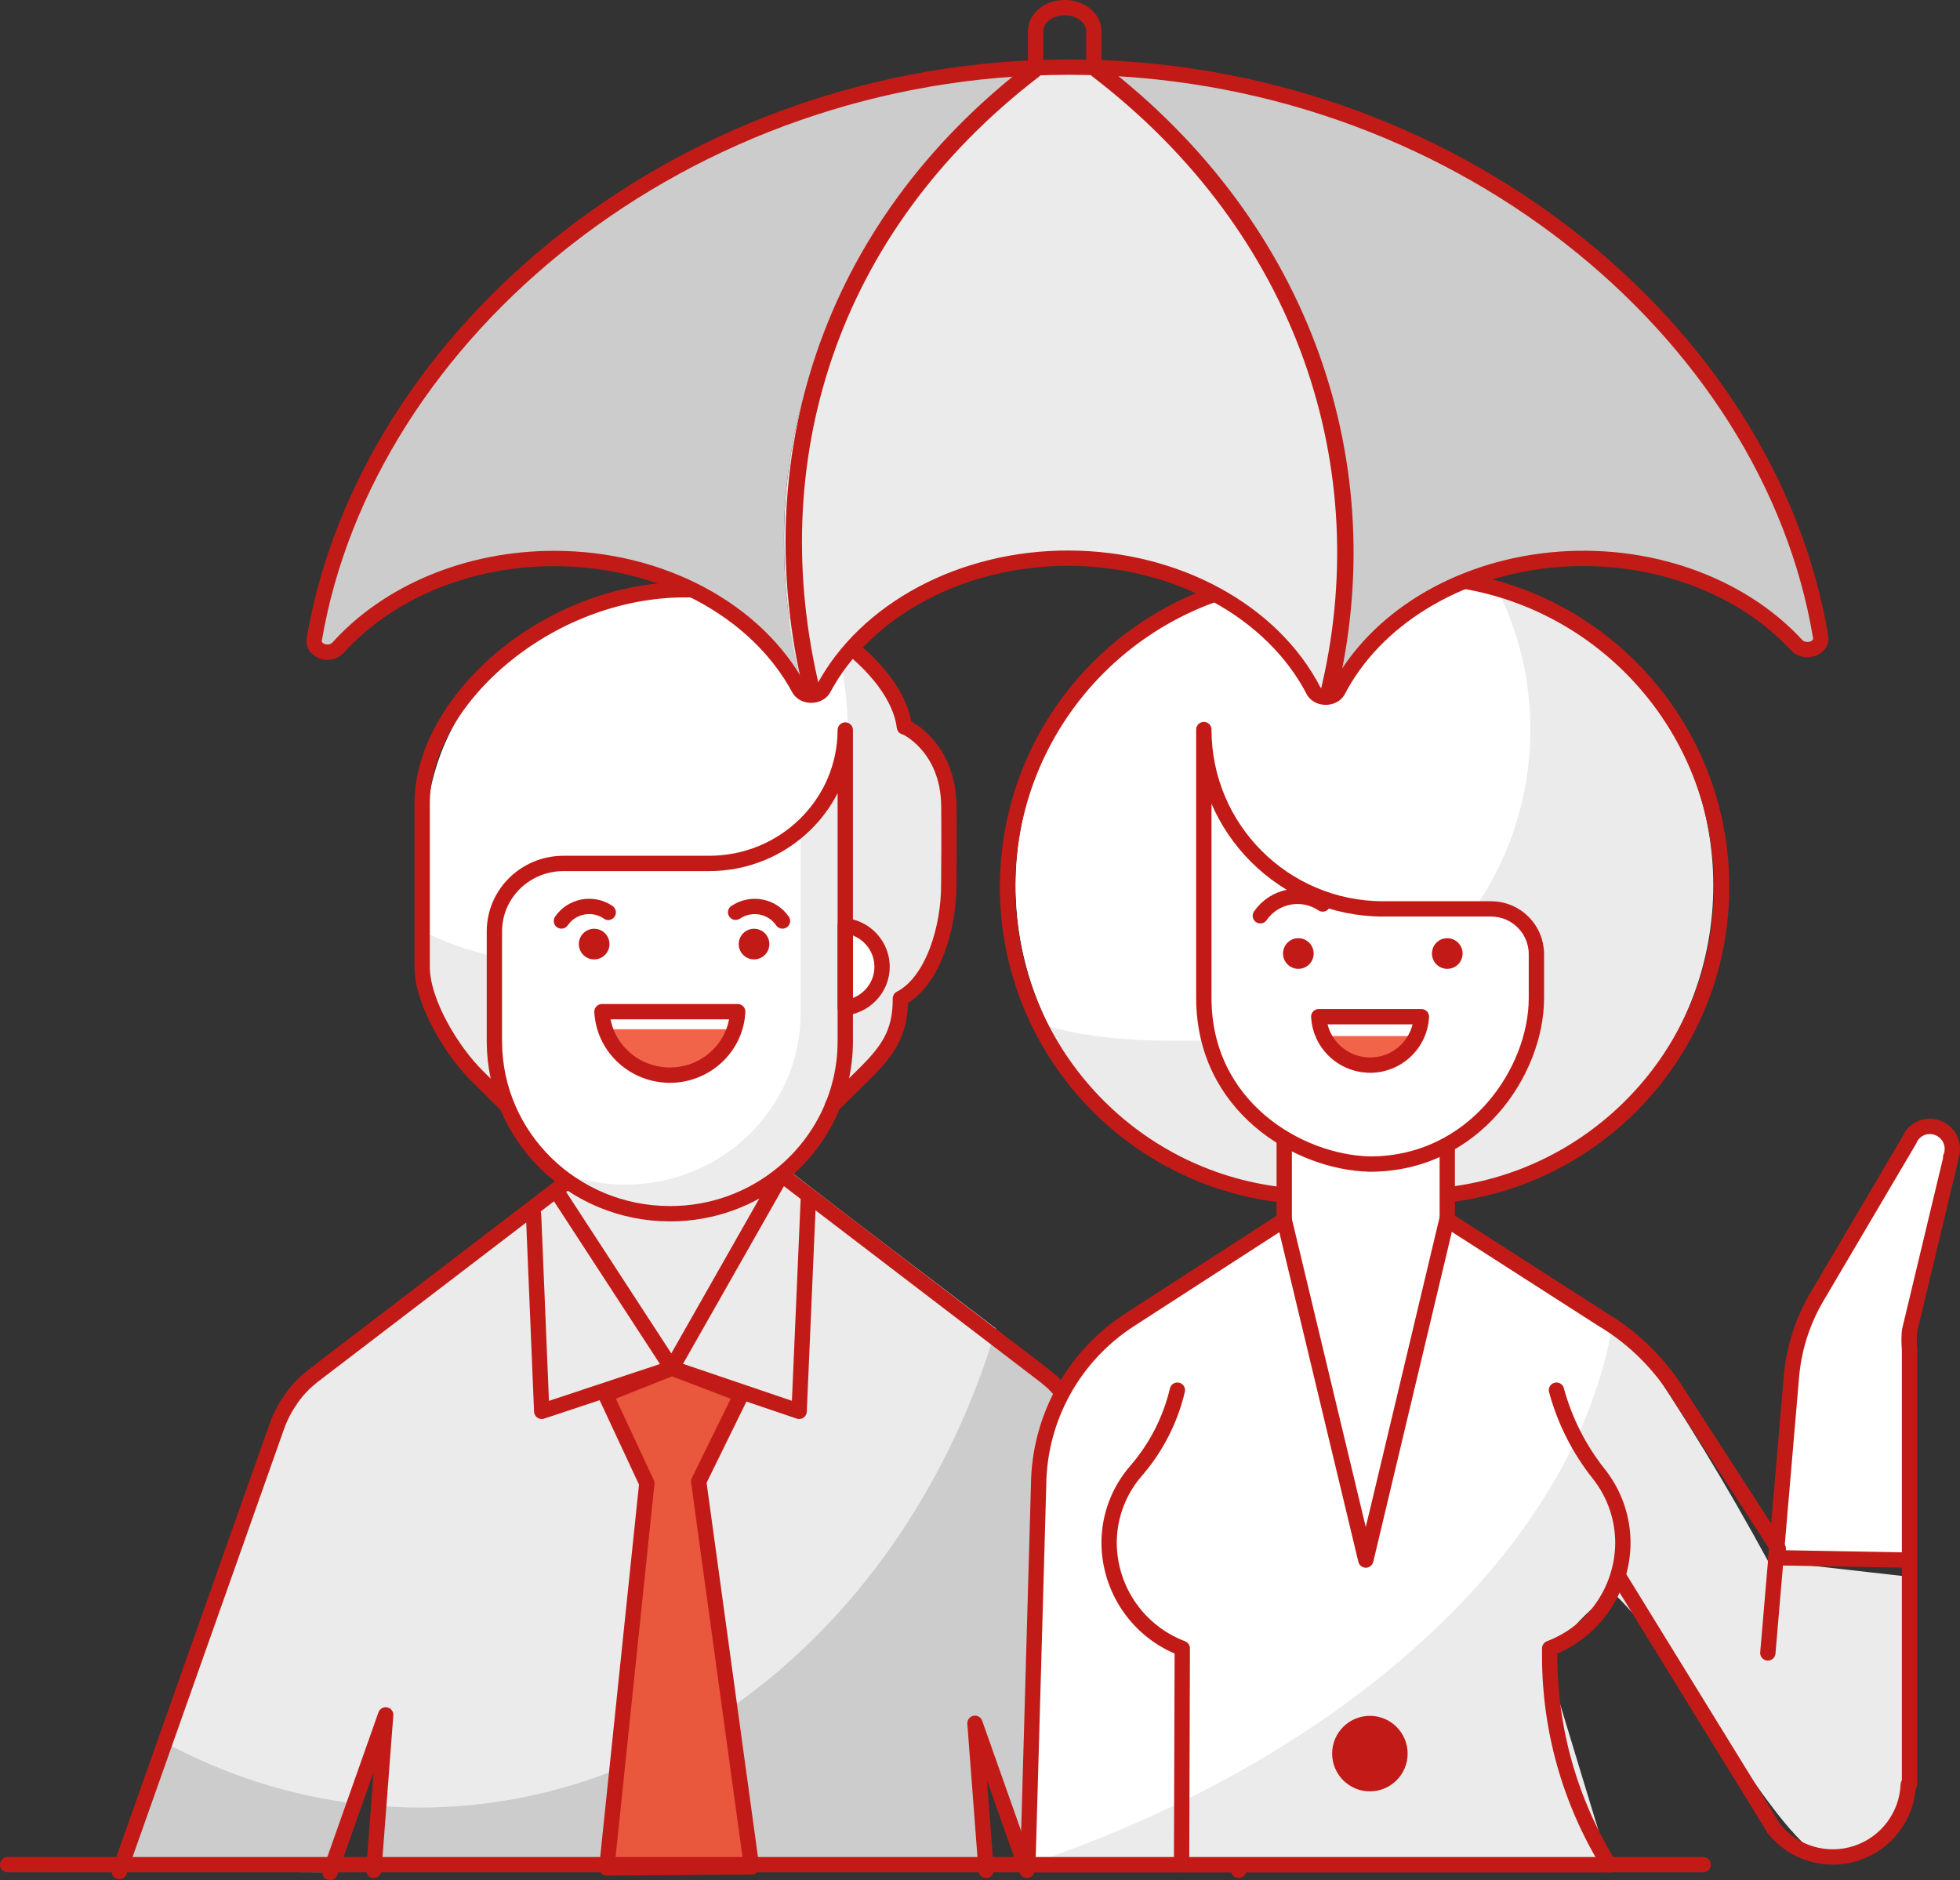 <?xml version="1.0" encoding="UTF-8"?>
<svg width="127.883px" height="122.673px" viewBox="0 0 127.883 122.673" version="1.1" xmlns="http://www.w3.org/2000/svg" xmlns:xlink="http://www.w3.org/1999/xlink">
    <rect x="0" y="0" width="127.883" height="122.673" fill="#333333" stroke="none"/>
    <title>01_Basics/07_icons/06_illustrations_128x128/People/y17-protection-family</title>
    <g id="Page-1" stroke="none" stroke-width="1" fill="none" fill-rule="evenodd">
        <g id="PICTOGRAMMES_PRODUITS_PRO" transform="translate(-993.5, -189.3)">
            <g id="01_Basics/07_icons/06_illustrations_128x128/People/y17-protection-family" transform="translate(994, 189.8)">
                <polygon id="BG" fill-opacity="0" fill="#FFFFFF" points="0 130.201 128 130.201 128 2.201 0 2.201"></polygon>
                <g id="Group-7" transform="translate(0, 36.99)">
                    <path d="M37.293,38.912 L20.376,51.989 L20.376,51.989 C20.354,52.005 20.331,52.02 20.316,52.035 C20.239,52.096 20.171,52.157 20.103,52.218 C20.004,52.301 19.905,52.385 19.814,52.476 C19.768,52.522 19.73,52.567 19.684,52.613 C19.57,52.727 19.456,52.849 19.35,52.97 C19.327,53.001 19.304,53.031 19.281,53.061 C19.16,53.206 19.046,53.35 18.939,53.51 C18.917,53.54 18.894,53.578 18.879,53.609 C18.772,53.761 18.673,53.921 18.582,54.088 C18.346,54.498 18.149,54.947 17.981,55.411 C17.981,55.411 17.981,55.411 17.981,55.411 L7.77,84.622 L21.471,84.675 L25.098,74.312 L24.33,84.538 L64.147,84.538 L63.418,74.86 L66.801,84.538 L80.448,84.546 L70.344,55.411 C70.344,55.411 70.344,55.411 70.344,55.411 C70.184,54.947 69.979,54.498 69.743,54.088 C69.644,53.921 69.546,53.761 69.439,53.609 C69.416,53.578 69.401,53.54 69.378,53.51 C69.272,53.35 69.15,53.206 69.036,53.061 C69.013,53.031 68.991,53.001 68.968,52.97 C68.861,52.841 68.747,52.727 68.633,52.613 C68.588,52.567 68.55,52.522 68.504,52.476 C68.413,52.385 68.314,52.301 68.215,52.218 C68.147,52.157 68.078,52.096 68.002,52.035 C67.979,52.02 67.957,52.005 67.941,51.989 L67.941,51.989 L51.024,38.912" id="Path-Copy-2" fill="#CCCCCC" fill-rule="nonzero"></path>
                    <path d="M50.971,38.912 L37.232,38.912 L20.316,51.792 L20.316,51.792 C20.293,51.807 20.27,51.822 20.255,51.837 C20.179,51.891 20.11,51.959 20.042,52.02 C19.943,52.103 19.844,52.18 19.753,52.271 C19.707,52.316 19.669,52.362 19.624,52.4 C19.51,52.514 19.396,52.628 19.289,52.75 C19.266,52.78 19.243,52.811 19.221,52.833 C19.099,52.978 18.985,53.122 18.879,53.274 C18.856,53.305 18.833,53.343 18.818,53.373 C18.711,53.525 18.612,53.677 18.521,53.845 C18.285,54.255 18.088,54.689 17.921,55.152 C17.921,55.152 17.921,55.152 17.921,55.152 L10.416,76.289 C14.241,78.327 18.392,79.672 22.756,80.197 L25.037,73.772 L24.535,80.364 C25.311,80.417 26.086,80.448 26.877,80.448 C44.273,80.448 59.061,67.393 64.49,49.199 L50.971,38.912 Z" id="Path-Copy-3" fill="#EBEBEB" fill-rule="nonzero"></path>
                    <path d="M37.392,37.718 L37.392,43.816 C37.392,47.458 40.403,50.408 44.121,50.408 L44.121,50.408 C47.839,50.408 50.85,47.458 50.85,43.816 L50.85,37.718 C48.706,38.654 43.026,41.087 37.392,37.718 Z" id="Path-Copy-4" fill="#EBEBEB" fill-rule="nonzero"></path>
                    <path d="M58.582,9.883 C60.391,10.948 61.479,12.567 61.479,15.016 C61.479,16.11 61.266,20.307 61.471,20.102 C61.235,24.345 60.285,27.021 58.323,27.485 C58.331,29.773 57.479,30.921 55.822,32.533 L53.914,34.396 L32.724,34.396 L30.831,32.533 C29.173,30.914 27.212,28.716 27.219,26.428 L27.219,17.661 C27.219,5.839 37.863,0.98 44.341,0.98 C44.341,0.988 56.993,1.018 58.582,9.883 Z" id="Path-Copy-5" fill="#FFFFFF" fill-rule="nonzero"></path>
                    <path d="M61.479,15.016 C61.479,16.118 61.045,22.664 61.243,22.459 C60.985,25.067 59.57,27.659 58.323,27.485 C58.331,29.773 57.464,30.876 55.814,32.495 L53.914,34.358 L32.716,34.358 L30.823,32.495 C29.166,30.876 27.204,28.678 27.212,26.39 L27.212,23.326 C31.522,25.5 37.514,26.101 42.243,25.021 C53.229,22.505 56.56,14.681 53.997,3.915 C55.434,4.31 58.118,8.226 58.582,9.883 C60.011,10.081 61.479,13.214 61.479,15.016 Z" id="Path-Copy-6" fill="#EBEBEB" fill-rule="nonzero"></path>
                    <ellipse id="Oval-Copy" fill="#FFFFFF" fill-rule="nonzero" cx="54.864" cy="25.417" rx="2.532" ry="2.479"></ellipse>
                    <path d="M54.864,10.081 L54.864,30.298 C54.864,36.472 49.762,41.474 43.459,41.482 L43.459,41.482 C37.156,41.482 32.047,36.472 32.047,30.298 L32.047,30.298 L32.047,30.298 L32.047,23.136 C32.047,20.71 34.054,18.733 36.533,18.733 L36.533,18.733 L45.946,18.733 C50.834,18.771 54.826,14.917 54.864,10.127 C54.864,10.112 54.864,10.096 54.864,10.081 L54.864,10.081 Z" id="Path-Copy-7" fill="#ECECEC" fill-rule="nonzero"></path>
                    <path d="M51.739,28.602 L51.739,16.711 C50.135,18.049 48.09,18.779 45.984,18.779 L36.563,18.779 C34.077,18.764 32.055,20.733 32.047,23.166 C32.047,23.174 32.047,23.181 32.047,23.189 L32.047,23.189 L32.047,30.305 C32.055,33.78 33.712,37.065 36.533,39.171 C37.742,39.589 39.019,39.802 40.304,39.802 L40.304,39.802 C46.615,39.809 51.732,34.799 51.739,28.617 L51.739,28.617 L51.739,28.602 Z" id="Path-Copy-8" fill="#FFFFFF" fill-rule="nonzero"></path>
                    <path d="M39.164,29.667 C40.129,31.925 42.783,32.989 45.094,32.039 C46.189,31.59 47.056,30.739 47.519,29.667 L39.164,29.667 Z" id="Path-Copy-9" fill="#F1644A" fill-rule="nonzero"></path>
                    <ellipse id="Oval-Copy-2" fill="#C21B17" fill-rule="nonzero" cx="38.266" cy="24.109" rx="1" ry="1"></ellipse>
                    <ellipse id="Oval-Copy-3" fill="#C21B17" fill-rule="nonzero" cx="48.698" cy="24.109" rx="1" ry="1"></ellipse>
                    <polygon id="Path-Copy-10" fill="#E9573D" fill-rule="nonzero" points="48.097 52.909 45.2 58.794 48.645 83.77 39.224 83.839 41.832 58.901 38.875 53.305 43.452 51.442"></polygon>
                    <path d="M80.319,84.546 L70.055,55.662 C70.055,55.662 70.055,55.662 70.055,55.662 C69.888,55.198 69.69,54.757 69.454,54.346 C69.356,54.179 69.257,54.027 69.15,53.867 C69.127,53.837 69.112,53.799 69.089,53.769 C68.983,53.609 68.861,53.464 68.747,53.32 C68.724,53.29 68.702,53.259 68.679,53.236 C68.572,53.115 68.458,52.993 68.344,52.879 C68.299,52.833 68.261,52.788 68.215,52.75 C68.124,52.659 68.025,52.575 67.926,52.499 C67.858,52.438 67.789,52.377 67.713,52.316 C67.69,52.301 67.668,52.286 67.652,52.271 L67.652,52.271 L50.682,39.3 M63.843,84.546 L63.113,74.951 L66.504,84.546 M21.03,84.683 L24.664,74.403 L23.889,84.546 M36.358,39.718 L19.935,52.271 L19.935,52.271 C19.913,52.286 19.89,52.301 19.875,52.316 C19.798,52.377 19.73,52.438 19.662,52.499 C19.563,52.582 19.464,52.666 19.373,52.75 C19.327,52.795 19.289,52.841 19.243,52.887 C19.129,53.001 19.015,53.115 18.909,53.244 C18.886,53.274 18.863,53.305 18.841,53.328 C18.719,53.472 18.605,53.617 18.498,53.776 C18.476,53.807 18.453,53.845 18.438,53.875 C18.331,54.027 18.232,54.187 18.133,54.346 C17.898,54.757 17.692,55.198 17.533,55.662 C17.533,55.662 17.533,55.662 17.533,55.662 L7.284,84.622" id="Shape-Copy" stroke="#C21B17" stroke-linecap="round" stroke-linejoin="round"></path>
                    <path d="M36.13,22.603 C36.799,21.623 38.152,21.357 39.148,22.01 C39.164,22.018 39.179,22.026 39.186,22.041" id="Path-Copy-11" stroke="#C21B17" stroke-linecap="round" stroke-linejoin="round"></path>
                    <path d="M50.553,22.603 C49.884,21.623 48.531,21.357 47.527,22.018 C47.519,22.026 47.512,22.033 47.497,22.033" id="Path-Copy-12" stroke="#C21B17" stroke-linecap="round" stroke-linejoin="round"></path>
                    <path d="M47.633,28.519 C47.512,30.921 45.429,32.776 42.988,32.655 C40.715,32.541 38.89,30.754 38.776,28.519 L47.633,28.519 Z" id="Path-Copy-13" stroke="#C21B17" stroke-linecap="round" stroke-linejoin="round"></path>
                    <path d="M54.651,28.268 C56.157,28.078 57.221,26.732 57.031,25.249 C56.871,24.025 55.898,23.067 54.651,22.908 L54.651,28.268 Z" id="Path-Copy-14" stroke="#C21B17" stroke-linecap="round" stroke-linejoin="round"></path>
                    <path d="M50.53,39.102 C53.039,37.049 54.636,33.955 54.651,30.495 L54.651,10.142 L54.651,10.142 C54.651,10.142 54.651,10.142 54.651,10.142 C54.636,14.97 50.637,18.87 45.725,18.847 L36.267,18.847 L36.267,18.847 C33.773,18.847 31.758,20.832 31.758,23.28 L31.758,30.488 C31.781,36.684 36.898,41.695 43.201,41.702 L43.201,41.702 C45.991,41.71 48.546,40.729 50.53,39.102 L43.33,51.777 L35.849,40.288" id="Path-Copy-15" stroke="#C21B17" stroke-linecap="round" stroke-linejoin="round"></path>
                    <path d="M53.822,34.624 L55.731,32.746 C57.396,31.119 58.263,29.963 58.247,27.659 C60.391,26.549 61.418,22.984 61.403,20.224 C61.418,19.296 61.426,16.825 61.41,15.107 C61.38,11.153 58.46,9.853 58.506,9.944 C58.088,6.15 51.861,0.988 44.22,0.988 C35.126,0.988 27.044,8.302 27.044,14.939 L27.044,25.584 C27.037,27.895 29.006,31.127 30.671,32.754 L32.564,34.632" id="Path-Copy-16" stroke="#C21B17" stroke-linecap="round" stroke-linejoin="round"></path>
                    <polyline id="Path-Copy-17" stroke="#C21B17" stroke-linecap="round" stroke-linejoin="round" points="34.313 41.756 34.845 54.597 43.338 51.777 51.64 54.597 52.241 40.729"></polyline>
                    <polygon id="Path-Copy-18" stroke="#C21B17" stroke-linecap="round" stroke-linejoin="round" points="47.869 53.502 45.086 59.174 48.538 84.318 39.088 84.386 41.703 59.288 39.004 53.502 43.338 51.777"></polygon>
                    <line x1="0" y1="84.173" x2="110.625" y2="84.174" id="Path-Copy-19" stroke="#C21B17" stroke-linecap="round" stroke-linejoin="round"></line>
                    <path d="M82.57,40.304 C72.876,38.73 65.752,30.215 65.767,20.24 L65.767,20.24 C65.774,14.857 67.888,9.702 71.644,5.908 C75.4,2.114 80.479,-0.015 85.771,0 L91.397,0 C102.376,0.03 111.271,9.078 111.287,20.247 L111.287,20.247 C111.302,30.458 103.851,39.095 93.883,40.403 L82.57,40.304 Z" id="Path_1380_" fill="#EBEBEB" fill-rule="nonzero"></path>
                    <path d="M67.964,29.485 C66.52,26.626 65.759,23.456 65.767,20.24 L65.767,20.24 C65.774,14.857 67.888,9.702 71.644,5.908 C75.4,2.114 80.479,-0.015 85.771,0 L91.344,0 C93.313,0 95.267,0.297 97.153,0.874 C98.597,3.733 99.357,6.904 99.35,10.12 L99.35,10.12 C99.342,20.316 91.891,28.922 81.939,30.215 C76.563,30.61 71.256,30.489 67.964,29.485 Z" id="Path_1379_" fill="#FFFFFF" fill-rule="nonzero"></path>
                    <path d="M123.984,65.379 L114.845,64.345 C112.207,59.487 109.333,54.758 106.223,50.181 C103.858,47.375 96.917,43.946 95.852,43.262 C95.008,42.897 94.058,42.897 93.214,43.262 L88.538,62.323 C88.538,62.323 84.668,42.007 83.094,42.623 C71.37,47.109 70.116,53.488 67.652,56.217 C66.755,57.213 66.504,75.149 66.558,84.174 L104.474,84.174 C104.277,83.528 100.946,72.579 100.756,71.933 C100.384,69.47 104.672,66.413 104.672,66.413 C104.672,66.413 105.911,67.098 110.625,73.902 C111.279,74.845 112.001,75.91 112.8,77.103 C119.323,86.904 119.551,83.726 122.478,82.372 C123.87,81.726 124.273,77.856 124.318,73.978 C124.372,69.69 123.984,65.379 123.984,65.379 Z" id="Path" fill="#EBEBEB" fill-rule="nonzero"></path>
                    <polygon id="Path_103_" fill="#FFFFFF" fill-rule="nonzero" points="93.929 32.032 83.292 32.032 83.292 42.106 88.538 62.33 93.929 42.6"></polygon>
                    <path d="M115.362,64.148 L116.373,52.477 C116.51,50.622 117.065,48.82 118,47.208 L124.083,36.89 C124.227,36.533 124.516,36.252 124.873,36.107 C125.231,35.963 125.634,35.97 125.984,36.122 C126.721,36.427 127.078,37.278 126.774,38.016 L126.774,38.137 L124.09,49.344 C124.052,49.747 124.052,50.15 124.09,50.553 L124.09,64.3 L115.362,64.148 Z" id="Path_101_" fill="#FFFFFF" fill-rule="nonzero"></path>
                    <path d="M88.88,38.464 L88.88,38.464 C82.897,38.464 78.046,33.613 78.046,27.63 L78.046,10.112 C78.046,16.575 83.284,21.813 89.747,21.813 L96.788,21.813 C98.422,21.813 99.745,23.136 99.745,24.771 L99.745,27.63 C99.745,30.511 98.597,33.271 96.559,35.301 C94.522,37.331 91.762,38.472 88.88,38.464 L88.88,38.464 C86.402,38.449 83.999,37.575 82.083,36.001" id="Path_100_" fill="#FFFFFF" fill-rule="nonzero"></path>
                    <circle id="Oval_39_" fill="#C21B17" fill-rule="nonzero" cx="88.88" cy="76.928" r="2.463"></circle>
                    <path d="M85.839,30.108 C86.729,31.789 88.812,32.435 90.5,31.553 C91.123,31.226 91.625,30.724 91.952,30.108 L85.839,30.108 Z" id="Path" fill="#F1644A" fill-rule="nonzero"></path>
                    <path d="M83.094,42.623 L88.614,64.3 L93.936,42.6 L104.733,48.774 C102.345,63.57 87.101,77.301 66.558,84.174 C66.558,84.174 66.444,58.955 67.767,54.826 C69.097,50.698 75.142,47.109 83.094,42.623 Z" id="Path" fill="#FFFFFF" fill-rule="nonzero"></path>
                    <path d="M82.722,40.418 C72.845,39.088 65.242,30.625 65.242,20.384 L65.242,20.361 C65.242,9.192 74.298,0.137 85.467,0.137 L91.602,0.137 C102.771,0.137 111.827,9.192 111.827,20.361 L111.827,20.384 C111.827,30.587 104.269,39.027 94.446,40.403" id="Rectangle_29_" stroke="#C21B17" stroke-linecap="round" stroke-linejoin="round"></path>
                    <path d="M115.529,63.562 L108.664,52.941 C107.455,51.169 105.873,49.679 104.033,48.584 L93.936,42.106" id="Path_98_" stroke="#C21B17" stroke-linecap="round" stroke-linejoin="round"></path>
                    <path d="M83.292,42.106 L73.271,48.584 C69.568,50.949 67.303,55.024 67.265,59.418 L66.565,84.174 L104.482,84.174" id="Path_97_" stroke="#C21B17" stroke-linecap="round" stroke-linejoin="round"></path>
                    <path d="M124.007,78.951 C123.923,80.996 122.585,82.775 120.639,83.421 C118.692,84.068 116.556,83.444 115.263,81.855" id="Path_94_" stroke="#C21B17" stroke-linecap="round" stroke-linejoin="round"></path>
                    <path d="M114.845,70.359 L116.373,52.477 C116.51,50.622 117.065,48.82 118,47.208 L124.083,36.89 C124.227,36.533 124.516,36.252 124.873,36.107 C125.231,35.963 125.634,35.97 125.984,36.122 C126.721,36.427 127.078,37.278 126.774,38.016 L126.774,38.137 L124.09,49.344 C124.052,49.747 124.052,50.15 124.09,50.553 L124.09,78.951" id="Path_93_" stroke="#C21B17" stroke-linecap="round" stroke-linejoin="round"></path>
                    <line x1="115.263" y1="81.855" x2="105.09" y2="65.334" id="Path_92_" stroke="#C21B17" stroke-linecap="round" stroke-linejoin="round"></line>
                    <path d="M101.053,53.214 C101.593,55.214 102.543,57.084 103.836,58.704 C104.847,59.989 105.394,61.578 105.387,63.212 C105.356,66.261 103.463,68.983 100.612,70.063 L100.612,70.534 C100.604,75.354 101.942,80.076 104.482,84.182 L104.482,84.182" id="Path_90_" stroke="#C21B17" stroke-linecap="round" stroke-linejoin="round"></path>
                    <path d="M76.32,53.214 C75.864,55.145 74.951,56.932 73.659,58.438 C72.496,59.753 71.857,61.456 71.865,63.212 C71.895,66.261 73.788,68.983 76.639,70.063 L76.594,84.174" id="Path_89_" stroke="#C21B17" stroke-linecap="round" stroke-linejoin="round"></path>
                    <path d="M78.046,27.622 L78.046,10.112 C78.046,16.575 83.284,21.813 89.747,21.813 L96.788,21.813 C98.422,21.813 99.745,23.136 99.745,24.771 L99.745,27.63 C99.745,32.405 95.708,38.464 88.88,38.464 L88.88,38.464 C84.182,38.35 78.046,34.693 78.046,27.622 Z" id="Path_88_" stroke="#C21B17" stroke-linecap="round" stroke-linejoin="round"></path>
                    <line x1="83.292" y1="36.913" x2="83.292" y2="42.106" id="Path_87_" stroke="#C21B17" stroke-linecap="round" stroke-linejoin="round"></line>
                    <line x1="93.929" y1="37.233" x2="93.929" y2="42.106" id="Path_86_" stroke="#C21B17" stroke-linecap="round" stroke-linejoin="round"></line>
                    <line x1="123.976" y1="64.3" x2="115.362" y2="64.148" id="Path_85_" stroke="#C21B17" stroke-linecap="round" stroke-linejoin="round"></line>
                    <polyline id="Path_84_" stroke="#C21B17" stroke-linecap="round" stroke-linejoin="round" points="93.929 41.984 88.614 64.3 83.292 42.106"></polyline>
                    <circle id="Oval" fill="#C21B17" fill-rule="nonzero" cx="84.212" cy="24.725" r="1"></circle>
                    <circle id="Oval" fill="#C21B17" fill-rule="nonzero" cx="93.929" cy="24.725" r="1"></circle>
                    <path d="M81.733,22.262 C82.646,20.939 84.463,20.597 85.801,21.494" id="Path" stroke="#C21B17" stroke-linecap="round" stroke-linejoin="round"></path>
                    <path d="M92.241,28.846 C92.142,30.686 90.568,32.1 88.713,32.002 C87.002,31.91 85.634,30.549 85.543,28.846 L92.241,28.846 Z" id="Path" stroke="#C21B17" stroke-linecap="round" stroke-linejoin="round"></path>
                </g>
                <g id="umbrella_2_" transform="translate(19.993, 0)">
                    <path d="M47.077,3.92 L47.077,1.54 C47.077,0.69 47.917,0 48.967,0 L48.987,0 C50.027,0 50.877,0.69 50.877,1.54 L50.877,3.9" id="Rectangle_18_" stroke="#C21B17" stroke-linecap="round" stroke-linejoin="round"></path>
                    <path d="M47.377,3.92 C23.127,4.77 3.317,21.71 0.047,41.27 C-0.003,41.59 0.217,41.89 0.577,42.02 C0.937,42.14 1.357,42.05 1.597,41.79 C5.277,37.68 11.377,35.48 17.577,36.04 C23.787,36.59 29.157,39.81 31.657,44.47 C31.727,44.62 31.847,44.74 32.017,44.81 C31.117,41.6 30.667,38.32 30.657,35.03 C30.517,23.19 36.597,11.86 47.377,3.92 L47.377,3.92 Z" id="Path_1960_" fill="#CCCCCC" fill-rule="nonzero"></path>
                    <path d="M67.257,35.05 C67.257,38.4 66.787,41.75 65.857,45.01 C66.287,45.13 66.757,44.96 66.937,44.62 C69.357,39.94 74.667,36.68 80.847,36.06 C87.027,35.44 93.147,37.56 96.887,41.62 C97.127,41.88 97.557,41.98 97.927,41.85 C98.297,41.72 98.507,41.4 98.447,41.08 C95.077,21.43 74.997,4.5 50.557,3.91 C61.337,11.86 67.417,23.2 67.257,35.05 Z" id="Path_1959_" fill="#CCCCCC" fill-rule="nonzero"></path>
                    <path d="M47.377,3.92 C36.587,11.87 30.507,23.2 30.667,35.05 C30.667,38.34 31.127,41.62 32.027,44.83 C32.247,44.94 32.517,44.96 32.757,44.9 C32.997,44.84 33.197,44.68 33.287,44.49 C36.057,39.28 42.377,35.91 49.347,35.94 C56.317,35.97 62.587,39.38 65.297,44.62 C65.397,44.81 65.607,44.96 65.857,45.01 C66.797,41.74 67.267,38.4 67.257,35.05 C67.417,23.2 61.337,11.86 50.547,3.9 L49.257,3.9 C48.617,3.88 47.997,3.91 47.377,3.92 Z" id="Path_1958_" fill="#EBEBEB" fill-rule="nonzero"></path>
                    <path d="M15.687,35.94 C22.617,35.94 28.887,39.29 31.657,44.47 C31.807,44.71 32.107,44.86 32.437,44.86 C32.767,44.86 33.067,44.71 33.217,44.47 C35.987,39.26 42.307,35.89 49.277,35.92 C56.247,35.95 62.527,39.36 65.227,44.6 C65.377,44.84 65.677,44.99 66.007,44.99 C66.337,44.99 66.637,44.84 66.787,44.6 C69.207,39.92 74.517,36.66 80.697,36.04 C86.877,35.42 92.997,37.54 96.737,41.6 C96.977,41.86 97.407,41.96 97.777,41.83 C98.147,41.7 98.357,41.38 98.297,41.06 C94.977,21.08 74.277,3.88 49.257,3.88 C24.237,3.88 3.407,21.18 0.007,41.25 C-0.043,41.57 0.177,41.87 0.537,42 C0.897,42.12 1.317,42.03 1.557,41.77 C4.857,38.1 10.107,35.93 15.687,35.94 Z" id="Path_1957_" stroke="#C21B17" stroke-linecap="round" stroke-linejoin="round"></path>
                    <path d="M46.997,4.06 C33.427,14.45 28.887,29.75 32.477,44.57" id="Path_1956_" stroke="#C21B17" stroke-width="1.07" stroke-linecap="round" stroke-linejoin="round"></path>
                    <path d="M51.097,4.06 C64.667,14.45 69.797,30.05 66.147,44.88" id="Path_1955_" stroke="#C21B17" stroke-width="1.07" stroke-linecap="round" stroke-linejoin="round"></path>
                </g>
            </g>
        </g>
    </g>
</svg>
